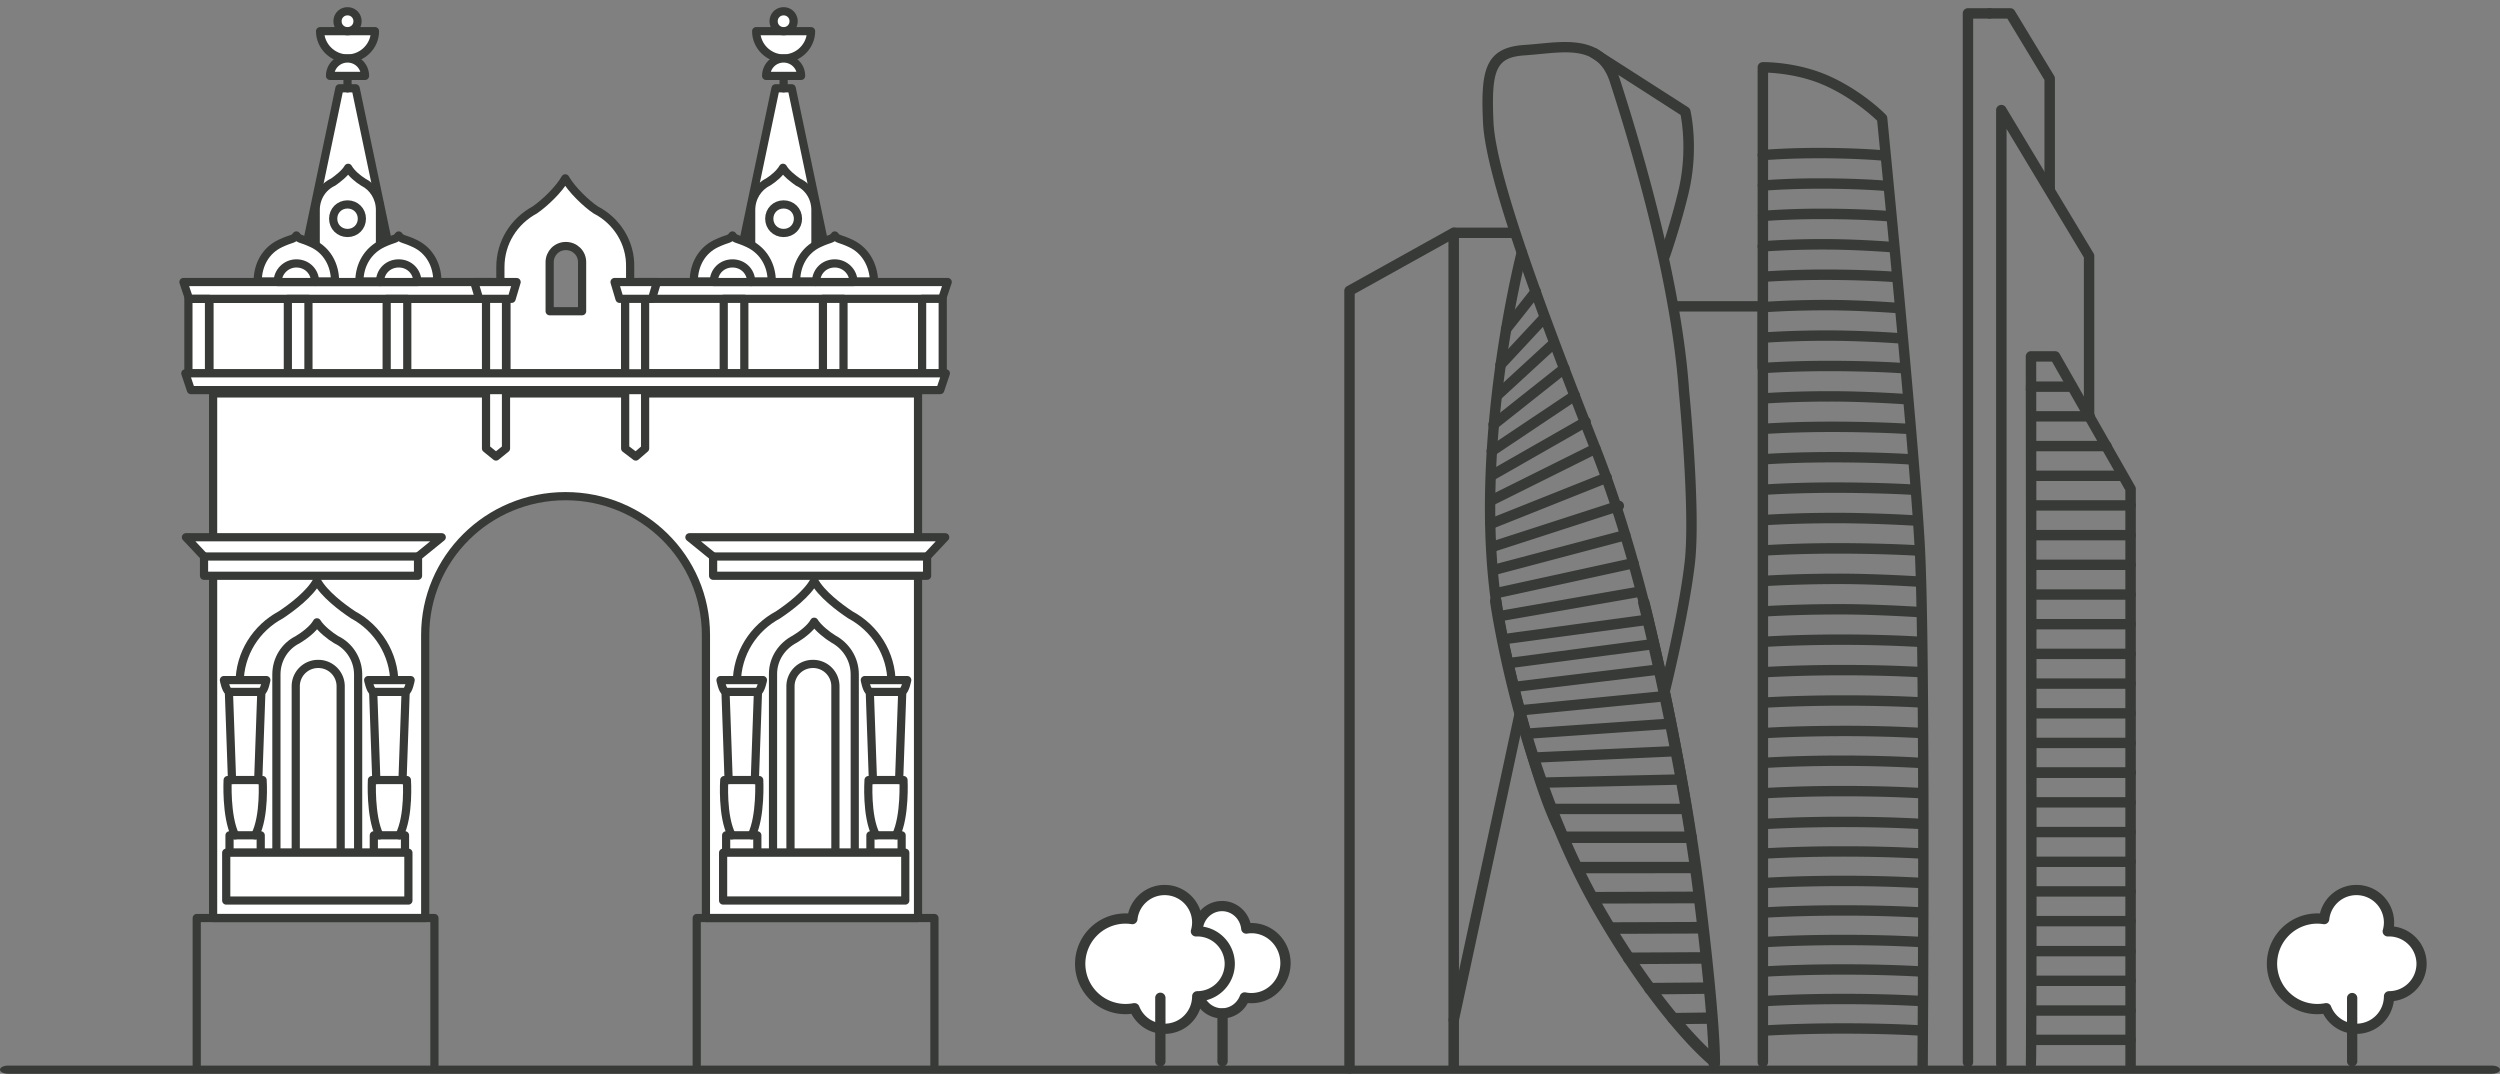 <svg width="305" height="131" fill="none" xmlns="http://www.w3.org/2000/svg"><rect width="100%" height="100%" fill="#808080" stroke="none"/><path d="M304.006 131H.994c-.541 0-.994-.222-.994-.5s.442-.5.994-.5h303.012c.541 0 .994.222.994.5s-.453.5-.994.5Z" fill="#373A36"/><path d="M146.428 121.933c.489 1.003 1.501 1.693 2.667 1.693 1.263 0 2.338-.808 2.771-1.944.265.056.537.084.817.084 2.296 0 4.153-1.91 4.153-4.273 0-2.355-1.857-4.272-4.153-4.272-.217 0-.419.021-.629.056-.153-1.54-1.424-2.739-2.966-2.739-1.648 0-2.981 1.373-2.981 3.066" fill="#fff"/><path d="M149.095 124.254a3.585 3.585 0 0 1-3.232-2.042.626.626 0 0 1 1.124-.551c.404.829 1.207 1.345 2.101 1.345.97 0 1.828-.606 2.184-1.54a.629.629 0 0 1 .712-.39c.231.048.461.069.692.069 1.947 0 3.525-1.637 3.525-3.645 0-2.014-1.585-3.645-3.525-3.645-.161 0-.329.014-.531.049a.638.638 0 0 1-.482-.125.618.618 0 0 1-.237-.432c-.126-1.241-1.131-2.182-2.338-2.182-1.299 0-2.353 1.094-2.353 2.439a.63.63 0 0 1-.628.628.63.63 0 0 1-.628-.628c0-2.035 1.619-3.686 3.609-3.686 1.647 0 3.043 1.122 3.469 2.69h.119c2.638 0 4.781 2.195 4.781 4.892 0 2.697-2.143 4.893-4.781 4.893a4.76 4.76 0 0 1-.447-.021 3.542 3.542 0 0 1-3.134 1.882Z" fill="#373A36"/><path d="M137.312 112.064c.286 0 .558.028.831.07a3.97 3.97 0 0 1 3.943-3.548 3.96 3.96 0 0 1 3.965 3.959c0 .376-.056.739-.153 1.08.049 0 .104-.007.153-.007a3.96 3.96 0 1 1 0 7.918 3.959 3.959 0 0 1-3.965 3.958 3.974 3.974 0 0 1-3.692-2.509 5.523 5.523 0 0 1-6.618-5.408c.007-3.039 2.485-5.513 5.536-5.513Z" fill="#fff"/><path d="M142.093 126.135a4.582 4.582 0 0 1-4.062-2.446 6.191 6.191 0 0 1-.719.042c-3.393 0-6.157-2.76-6.157-6.147 0-3.387 2.764-6.147 6.157-6.147.105 0 .209 0 .321.007a4.578 4.578 0 0 1 4.46-3.485 4.593 4.593 0 0 1 4.566 5.074 4.597 4.597 0 0 1 3.992 4.544c0 2.328-1.752 4.258-4.006 4.551a4.596 4.596 0 0 1-4.552 4.007Zm-3.685-3.756c.251 0 .488.153.579.397a3.322 3.322 0 0 0 3.106 2.112 3.346 3.346 0 0 0 3.344-3.338.63.63 0 0 1 .628-.628 3.346 3.346 0 0 0 3.344-3.338 3.346 3.346 0 0 0-3.344-3.338h-.049c-.028 0-.056.007-.083.007a.65.65 0 0 1-.517-.237.618.618 0 0 1-.112-.558 3.47 3.47 0 0 0 .133-.913 3.346 3.346 0 0 0-3.344-3.338 3.324 3.324 0 0 0-3.322 2.983.657.657 0 0 1-.238.432.641.641 0 0 1-.474.125 4.945 4.945 0 0 0-.74-.063 4.91 4.91 0 0 0-4.907 4.9 4.91 4.91 0 0 0 5.87 4.802c.042-.007.084-.007.126-.007Z" fill="#373A36"/><path d="M141.563 130.108a.63.63 0 0 1-.628-.627v-7.75a.63.63 0 0 1 .628-.628.63.63 0 0 1 .628.628v7.75a.63.63 0 0 1-.628.627ZM149.15 130.108a.63.63 0 0 1-.628-.627v-5.855a.63.63 0 0 1 1.257 0v5.855a.634.634 0 0 1-.629.627Z" fill="#373A36"/><path d="M282.712 112.064c.286 0 .558.028.83.07a3.97 3.97 0 0 1 3.944-3.548 3.96 3.96 0 0 1 3.965 3.959c0 .376-.056.739-.153 1.08.048 0 .104-.007.153-.007a3.96 3.96 0 1 1 0 7.918 3.959 3.959 0 0 1-3.965 3.958 3.974 3.974 0 0 1-3.692-2.509 5.523 5.523 0 0 1-6.618-5.408c.007-3.039 2.485-5.513 5.536-5.513Z" fill="#fff"/><path d="M287.493 126.135a4.582 4.582 0 0 1-4.062-2.446 6.204 6.204 0 0 1-.719.042c-3.393 0-6.157-2.76-6.157-6.147 0-3.387 2.764-6.147 6.157-6.147.105 0 .209 0 .321.007a4.578 4.578 0 0 1 4.46-3.485 4.593 4.593 0 0 1 4.593 4.586c0 .16-.007.328-.028.488 2.248.293 3.993 2.223 3.993 4.544 0 2.328-1.752 4.258-4.007 4.551a4.594 4.594 0 0 1-4.551 4.007Zm-3.685-3.756c.251 0 .488.153.579.397a3.322 3.322 0 0 0 3.106 2.112 3.346 3.346 0 0 0 3.344-3.338.63.63 0 0 1 .628-.628 3.346 3.346 0 0 0 3.344-3.338 3.346 3.346 0 0 0-3.344-3.338h-.049c-.028 0-.056.007-.083.007a.65.65 0 0 1-.517-.237.618.618 0 0 1-.112-.558 3.47 3.47 0 0 0 .133-.913 3.346 3.346 0 0 0-3.344-3.338 3.324 3.324 0 0 0-3.322 2.983.657.657 0 0 1-.238.432.641.641 0 0 1-.474.125 4.945 4.945 0 0 0-.74-.063 4.91 4.91 0 0 0-4.907 4.9 4.91 4.91 0 0 0 5.87 4.802c.042-.007.084-.007.126-.007Z" fill="#373A36"/><path d="M286.963 130.108a.63.63 0 0 1-.628-.627v-7.75a.629.629 0 0 1 1.256 0v7.75a.634.634 0 0 1-.628.627ZM215.066 130.213a.638.638 0 0 1-.636-.635V8.213c0-.348.28-.627.622-.634.174 0 4.314-.07 8.334 1.798 3.993 1.854 6.576 4.502 6.687 4.614a.649.649 0 0 1 .175.376c.035.39 3.853 39.078 4.579 52.055.726 12.984.37 63.212.37 63.491a.633.633 0 0 1-.642.627.638.638 0 0 1-.629-.641c.007-.279.356-50.466-.363-63.408-.691-12.426-4.23-48.541-4.551-51.768-.6-.579-2.91-2.684-6.156-4.189-2.876-1.338-5.878-1.61-7.148-1.666v120.717a.647.647 0 0 1-.642.628ZM206.159 101.757a.633.633 0 0 1-.629-.544c-.014-.077-1.116-7.673-3.225-17.486-2.457-11.43-5.2-21.02-8.159-28.505-6.688-16.943-12.921-33.55-13.221-40.311-.272-6.175.139-9.116 5.081-9.43.587-.035 1.194-.097 1.787-.153 3.833-.37 8.181-.795 9.836 4.342 4.844 15.026 7.769 28.156 8.446 37.97.056.578 1.431 14.74.712 21.033-.712 6.272-3.009 15.541-3.03 15.632l-.021.063c1.997 9.416 3.037 16.587 3.051 16.657a.632.632 0 0 1-.538.718c-.028.014-.062.014-.09.014Zm-15.183-95.37c-.956 0-1.989.098-3.057.202-.6.056-1.228.119-1.829.16-3.525.224-4.174 1.59-3.888 8.106.293 6.593 6.799 23.87 13.13 39.9 2.806 7.116 5.424 16.106 7.79 26.741.733-3.184 1.934-8.767 2.408-12.963.698-6.168-.705-20.643-.719-20.79-.677-9.736-3.573-22.761-8.39-37.69-.97-2.997-2.967-3.666-5.445-3.666Z" fill="#373A36"/><path d="M190.258 101.756a.646.646 0 0 1-.524-.271c-.105-.154-2.673-4.015-6.959-23.153-4.649-20.74 2.205-47.42 2.275-47.684a.634.634 0 0 1 1.229.32c-.07.265-6.848 26.651-2.269 47.085 4.23 18.895 6.743 22.672 6.764 22.707a.637.637 0 0 1-.16.885.598.598 0 0 1-.356.111ZM215.052 45.486a.638.638 0 0 1-.636-.635v-6.844h-10.212a.637.637 0 0 1-.635-.634c0-.348.286-.634.635-.634h10.848c.349 0 .635.286.635.634v7.478a.637.637 0 0 1-.635.635ZM259.928 130.554a.637.637 0 0 1-.635-.634V59.815l-8.949-15.702h-1.926c.097 84.775.013 85.751-.042 85.897a.637.637 0 0 1-1.229-.292c.077-1.554.028-57.282-.007-86.233 0-.167.07-.327.189-.453a.637.637 0 0 1 .453-.188h2.939c.23 0 .44.126.551.32l9.214 16.17a.62.62 0 0 1 .084.313v70.273a.643.643 0 0 1-.642.634Z" fill="#373A36"/><path d="M244.16 130.422a.637.637 0 0 1-.636-.635V13.433a.64.64 0 0 1 1.187-.328L255.412 30.9c.063.097.091.209.091.327V50.7a.638.638 0 0 1-.636.634.637.637 0 0 1-.635-.634V31.407l-9.43-15.68v114.06a.639.639 0 0 1-.642.635Z" fill="#373A36"/><path d="M250.058 23.727a.637.637 0 0 1-.635-.634V9.761l-4.53-7.493h-2.171a.638.638 0 0 1-.636-.634c0-.348.287-.634.636-.634h2.533c.224 0 .433.118.545.307l4.809 7.945a.61.61 0 0 1 .091.327v13.507a.644.644 0 0 1-.642.641Z" fill="#373A36"/><path d="M240.09 130.212a.636.636 0 0 1-.635-.634V1.634c0-.348.286-.634.635-.634h2.632c.349 0 .635.286.635.634a.637.637 0 0 1-.635.634h-1.997v127.303a.638.638 0 0 1-.635.641ZM177.344 130.902a.636.636 0 0 1-.635-.634V29.484l-11.434 6.363v94.491a.637.637 0 0 1-.635.634.637.637 0 0 1-.635-.634v-94.86c0-.23.125-.447.328-.558l12.711-7.074a.645.645 0 0 1 .635.007.63.63 0 0 1 .314.55v101.865a.653.653 0 0 1-.649.634Z" fill="#373A36"/><path d="M184.589 29.038h-7.154a.638.638 0 0 1-.636-.634c0-.349.287-.635.636-.635h7.154c.349 0 .636.286.636.635a.629.629 0 0 1-.636.634ZM229.759 19.601h-.056c-2.192-.18-4.998-.292-7.706-.292-2.422 0-4.733.083-6.876.243a.639.639 0 0 1-.684-.585.64.64 0 0 1 .587-.683 95.289 95.289 0 0 1 6.973-.244c2.743 0 5.591.105 7.811.293a.63.63 0 0 1 .579.69.625.625 0 0 1-.628.578ZM230.185 23.31h-.056c-2.192-.182-5.172-.287-7.964-.287-2.478 0-4.852.084-7.037.244a.639.639 0 0 1-.684-.585.64.64 0 0 1 .587-.683 95.769 95.769 0 0 1 7.134-.244c2.827 0 5.842.111 8.069.293a.628.628 0 0 1 .579.683.625.625 0 0 1-.628.578ZM230.471 27.017h-.049c-2.226-.181-5.249-.286-8.076-.286-2.506 0-4.998.084-7.204.244a.643.643 0 0 1-.684-.585.639.639 0 0 1 .587-.684 99.803 99.803 0 0 1 7.294-.25c2.862 0 5.926.104 8.181.285a.638.638 0 0 1-.049 1.276ZM230.89 30.794h-.049c-2.771-.216-5.891-.348-8.334-.348-2.562 0-5.11.083-7.365.244a.64.64 0 1 1-.09-1.275c2.282-.161 4.858-.252 7.455-.252 2.478 0 5.626.133 8.432.349a.638.638 0 0 1 .586.683c-.021.341-.3.6-.635.6ZM231.337 34.432h-.049c-2.227-.167-5.605-.279-8.607-.279-2.625 0-5.228.084-7.525.244a.633.633 0 0 1-.677-.592.63.63 0 0 1 .594-.676c2.324-.16 4.963-.25 7.615-.25 3.037 0 6.45.11 8.705.285a.638.638 0 0 1 .586.683.65.65 0 0 1-.642.585ZM231.588 38.217h-.049c-1.11-.084-5.019-.356-8.697-.356-2.681 0-5.34.084-7.693.244a.633.633 0 0 1-.677-.592.634.634 0 0 1 .594-.676c2.373-.16 5.067-.251 7.776-.251 3.72 0 7.664.272 8.788.355a.638.638 0 0 1 .586.683.618.618 0 0 1-.628.593ZM231.902 41.917h-.049c-2.261-.167-5.772-.341-8.837-.341-2.743 0-5.458.083-7.853.25a.639.639 0 0 1-.677-.592.639.639 0 0 1 .594-.676c2.422-.167 5.165-.25 7.936-.25 3.099 0 6.645.174 8.935.34a.634.634 0 0 1-.049 1.27ZM232.23 45.555h-.049c-2.324-.167-5.856-.272-8.997-.272-2.799 0-5.571.084-8.014.251a.639.639 0 0 1-.677-.592.639.639 0 0 1 .594-.676c2.471-.167 5.27-.251 8.097-.251 3.176 0 6.743.105 9.088.272a.642.642 0 0 1 .593.676.629.629 0 0 1-.635.592ZM232.635 49.34h-.042c-2.31-.16-6.108-.349-9.235-.349-2.862 0-5.689.084-8.174.251a.639.639 0 0 1-.677-.592.638.638 0 0 1 .593-.676c2.52-.168 5.375-.251 8.258-.251 3.155 0 6.994.188 9.326.348a.638.638 0 0 1 .593.676.64.64 0 0 1-.642.593ZM232.991 52.97h-.042c-2.352-.16-6.136-.264-9.423-.264-2.918 0-5.801.084-8.342.25a.634.634 0 0 1-.677-.592.638.638 0 0 1 .593-.676c2.562-.167 5.473-.25 8.426-.25 3.315 0 7.134.111 9.514.271.349.021.614.328.593.676a.645.645 0 0 1-.642.586ZM233.131 56.678h-.042c-2.422-.16-6.108-.264-9.389-.264-2.98 0-5.919.083-8.502.25a.635.635 0 1 1-.083-1.268c2.61-.167 5.577-.25 8.585-.25 3.309 0 7.029.104 9.473.264.349.02.614.328.593.676a.644.644 0 0 1-.635.592ZM233.563 60.386h-.041c-2.416-.153-6.297-.258-9.654-.258-3.037 0-6.031.09-8.663.251a.639.639 0 0 1-.677-.592.638.638 0 0 1 .593-.676c2.66-.167 5.682-.258 8.747-.258 3.385 0 7.301.104 9.737.265a.639.639 0 0 1 .594.676.64.64 0 0 1-.636.592ZM233.815 64.15h-.042c-2.478-.154-6.45-.314-9.745-.314-3.099 0-6.149.09-8.83.25a.639.639 0 0 1-.677-.592.638.638 0 0 1 .594-.676c2.701-.167 5.786-.258 8.906-.258 3.316 0 7.323.16 9.822.314.349.021.621.328.593.676a.613.613 0 0 1-.621.6ZM233.947 67.802h-.041c-2.52-.154-6.332-.258-9.71-.258-3.155 0-6.268.09-8.991.25a.64.64 0 1 1-.077-1.275c2.751-.167 5.885-.258 9.068-.258 3.406 0 7.245.105 9.786.258a.63.63 0 0 1 .594.676.626.626 0 0 1-.629.607ZM234.115 71.593h-.042c-2.08-.126-6.108-.335-9.703-.335-3.211 0-6.38.091-9.151.258a.63.63 0 0 1-.677-.6.639.639 0 0 1 .6-.675c2.799-.167 5.989-.258 9.228-.258 3.63 0 7.686.21 9.78.335a.64.64 0 0 1-.035 1.275ZM234.206 75.308h-.035c-3.874-.23-7.022-.342-9.626-.342-3.274 0-6.492.09-9.312.258a.62.62 0 0 1-.67-.6.629.629 0 0 1 .6-.668c2.848-.168 6.094-.258 9.389-.258 3.504 0 7.211.195 9.702.341.35.021.622.32.601.67a.663.663 0 0 1-.649.599ZM215.198 78.932a.635.635 0 0 1-.035-1.269 169.12 169.12 0 0 1 9.549-.258c3.267 0 6.492.084 9.333.251.349.021.621.32.6.67a.634.634 0 0 1-.67.599c-2.813-.16-6.017-.251-9.263-.251-3.329 0-6.61.09-9.479.258h-.035ZM215.205 82.646a.635.635 0 0 1-.035-1.268 174.77 174.77 0 0 1 9.717-.258c3.309 0 6.575.084 9.444.244a.635.635 0 1 1-.07 1.268c-2.847-.16-6.093-.244-9.374-.244-3.393 0-6.722.091-9.64.258h-.042ZM215.212 86.354a.635.635 0 0 1-.035-1.268c2.988-.168 6.401-.258 9.877-.258 3.344 0 6.653.083 9.563.244.349.02.622.32.601.669a.642.642 0 0 1-.67.6c-2.883-.161-6.171-.245-9.494-.245-3.448 0-6.84.09-9.8.258h-.042ZM234.576 90.069h-.035a173.125 173.125 0 0 0-9.326-.258c-3.511 0-6.959.09-9.968.258a.638.638 0 0 1-.67-.6.637.637 0 0 1 .6-.669c3.03-.174 6.506-.257 10.038-.257 3.085 0 6.066.083 9.388.257.349.021.622.32.601.67a.629.629 0 0 1-.628.599ZM215.198 93.7a.635.635 0 0 1-.035-1.269 169.12 169.12 0 0 1 9.549-.257c3.267 0 6.492.083 9.333.25.349.021.621.321.6.67a.634.634 0 0 1-.67.599c-2.813-.16-6.017-.251-9.263-.251-3.329 0-6.61.09-9.479.258h-.035ZM215.205 97.407a.635.635 0 0 1-.035-1.268 174.77 174.77 0 0 1 9.717-.258c3.309 0 6.575.084 9.444.244a.635.635 0 1 1-.07 1.268c-2.847-.16-6.093-.243-9.374-.243-3.393 0-6.729.09-9.64.257h-.042ZM215.205 101.164a.635.635 0 0 1-.035-1.268 174.77 174.77 0 0 1 9.717-.258c3.309 0 6.575.083 9.444.244a.635.635 0 1 1-.07 1.268c-2.847-.16-6.093-.244-9.374-.244-3.393 0-6.722.091-9.64.258h-.042ZM215.205 104.767a.635.635 0 0 1-.035-1.268c2.939-.167 6.297-.258 9.717-.258 3.309 0 6.575.084 9.444.244a.635.635 0 1 1-.07 1.268c-2.847-.16-6.093-.244-9.374-.244-3.393 0-6.722.091-9.64.258h-.042ZM215.205 108.363a.634.634 0 0 1-.035-1.268c2.939-.167 6.297-.258 9.717-.258 3.309 0 6.575.084 9.444.244a.635.635 0 1 1-.07 1.269 170.005 170.005 0 0 0-9.374-.244c-3.393 0-6.722.09-9.64.257h-.042ZM215.205 111.967a.635.635 0 0 1-.035-1.269c2.939-.167 6.297-.258 9.717-.258 3.309 0 6.575.084 9.444.244a.635.635 0 1 1-.07 1.269 170.005 170.005 0 0 0-9.374-.244c-3.393 0-6.722.09-9.64.258h-.042ZM215.205 115.57a.635.635 0 0 1-.035-1.269c2.939-.167 6.297-.258 9.717-.258 3.309 0 6.575.084 9.444.244a.635.635 0 1 1-.07 1.269c-2.847-.16-6.093-.244-9.374-.244-3.393 0-6.722.09-9.64.258h-.042ZM215.205 119.166a.635.635 0 0 1-.035-1.268c2.939-.168 6.297-.258 9.717-.258 3.309 0 6.575.083 9.444.244a.635.635 0 1 1-.07 1.268c-2.847-.16-6.093-.244-9.374-.244-3.393 0-6.722.091-9.64.258h-.042ZM215.205 122.769a.635.635 0 0 1-.035-1.268c2.939-.167 6.297-.258 9.717-.258 3.309 0 6.575.084 9.444.244a.635.635 0 1 1-.07 1.268c-2.847-.16-6.093-.244-9.374-.244-3.393 0-6.722.091-9.64.258h-.042ZM215.205 126.365a.634.634 0 0 1-.035-1.268c2.939-.167 6.297-.258 9.717-.258 3.309 0 6.575.084 9.444.244a.634.634 0 1 1-.07 1.268c-2.847-.16-6.093-.243-9.374-.243-3.393 0-6.722.09-9.64.257h-.042ZM203.101 31.84a.632.632 0 0 1-.6-.843c.014-.036 1.34-3.848 2.262-7.737 1.061-4.44.46-8.252.272-9.234l-10.917-7.011a.635.635 0 1 1 .691-1.066l11.147 7.143c.14.09.238.23.273.39.041.188 1.074 4.635-.217 10.064-.942 3.959-2.289 7.827-2.303 7.861a.65.65 0 0 1-.608.433ZM177.358 125.055a.634.634 0 0 1-.621-.767l8.104-37.606a.634.634 0 1 1 1.242.265l-8.104 37.606a.633.633 0 0 1-.621.502ZM183.745 40.781a.586.586 0 0 1-.391-.14.633.633 0 0 1-.105-.891l3.602-4.558a.636.636 0 1 1 .998.787l-3.601 4.558a.64.64 0 0 1-.503.244ZM183.068 45.137a.65.65 0 0 1-.433-.167.637.637 0 0 1-.035-.9l5.221-5.61a.637.637 0 0 1 .936.864l-5.222 5.611a.639.639 0 0 1-.467.202ZM182.684 48.852a.64.64 0 0 1-.468-.202.637.637 0 0 1 .035-.9l6.548-6.02a.637.637 0 1 1 .865.934l-6.547 6.02a.652.652 0 0 1-.433.168ZM182.223 52.427a.637.637 0 0 1-.502-.244.632.632 0 0 1 .104-.892l8.614-6.83a.636.636 0 1 1 .789.997l-8.614 6.83a.624.624 0 0 1-.391.14ZM182 55.66a.647.647 0 0 1-.531-.278.639.639 0 0 1 .175-.885l10.107-6.76a.639.639 0 1 1 .712 1.06l-10.107 6.76a.682.682 0 0 1-.356.104ZM182 58.637a.64.64 0 0 1-.552-.32.64.64 0 0 1 .238-.872l11.44-6.53a.642.642 0 0 1 .873.237.63.63 0 0 1-.237.864l-11.441 6.53a.628.628 0 0 1-.321.09ZM181.951 61.69a.635.635 0 0 1-.286-1.206l12.69-6.315a.638.638 0 0 1 .852.286.635.635 0 0 1-.287.85l-12.69 6.315a.59.59 0 0 1-.279.07ZM181.86 64.547a.636.636 0 0 1-.237-1.227l14.121-5.63a.639.639 0 1 1 .475 1.184l-14.121 5.631a.716.716 0 0 1-.238.042ZM182.119 67.328a.65.65 0 0 1-.608-.44.636.636 0 0 1 .412-.8l15.343-4.97a.638.638 0 1 1 .391 1.213L182.314 67.3a.882.882 0 0 1-.195.028ZM182.244 70.171a.639.639 0 0 1-.16-1.254l16.026-4.245a.638.638 0 1 1 .328 1.234l-16.026 4.244a.69.69 0 0 1-.168.021ZM182.481 73.015a.637.637 0 0 1-.132-1.261l16.794-3.674a.637.637 0 0 1 .761.488.636.636 0 0 1-.488.76L182.621 73a1.052 1.052 0 0 1-.14.014ZM182.921 75.81a.641.641 0 0 1-.628-.523.64.64 0 0 1 .516-.74l17.235-3.01a.635.635 0 0 1 .74.516.64.64 0 0 1-.517.739l-17.234 3.01c-.035.007-.07.007-.112.007ZM183.347 78.632a.632.632 0 0 1-.628-.55.636.636 0 0 1 .544-.718L201 74.966a.637.637 0 1 1 .175 1.262l-17.737 2.397c-.035.007-.063.007-.091.007ZM184.129 81.524a.631.631 0 0 1-.628-.55.63.63 0 0 1 .551-.711l17.423-2.293a.637.637 0 1 1 .16 1.261l-17.422 2.293h-.084ZM184.834 84.43a.628.628 0 0 1-.628-.557.645.645 0 0 1 .558-.71l17.667-2.133a.646.646 0 0 1 .712.557.645.645 0 0 1-.558.71l-17.674 2.127c-.028.006-.049.006-.077.006Z" fill="#373A36"/><path d="M185.462 87.295a.641.641 0 0 1-.635-.572.64.64 0 0 1 .572-.696l17.5-1.715a.636.636 0 1 1 .126 1.269l-17.5 1.714h-.063ZM186.328 90.138a.635.635 0 0 1-.042-1.268l17.472-1.213a.634.634 0 0 1 .677.593.634.634 0 0 1-.594.676l-17.471 1.212h-.042ZM187.27 93.052a.632.632 0 0 1-.635-.607.637.637 0 0 1 .607-.662l17.123-.773a.629.629 0 0 1 .663.606.637.637 0 0 1-.607.662l-17.123.774h-.028ZM188.296 96.111a.634.634 0 0 1-.014-1.268l16.704-.377H205a.634.634 0 0 1 .014 1.269l-16.704.376h-.014ZM205.531 99.324h-16.167a.637.637 0 0 1-.635-.634c0-.349.286-.634.635-.634h16.167c.349 0 .635.285.635.634a.637.637 0 0 1-.635.634ZM247.789 48.12c-.042 0-.083-.007-.125-.014a.591.591 0 0 1-.119-.035.833.833 0 0 1-.112-.055.49.49 0 0 1-.097-.077.648.648 0 0 1-.189-.453c0-.042 0-.084.014-.126.007-.041.021-.076.035-.118a.554.554 0 0 1 .056-.112c.021-.035.049-.062.077-.097a.52.52 0 0 1 .097-.077c.035-.02.07-.042.112-.056a.591.591 0 0 1 .119-.034.755.755 0 0 1 .251 0c.042.007.077.02.119.034.035.021.076.035.111.056.035.021.07.049.098.077.028.028.056.063.084.097.021.035.042.07.056.112a.762.762 0 0 1 .048.244.647.647 0 0 1-.188.453.647.647 0 0 1-.447.181Z" fill="#373A36"/><path d="M252.787 47.806h-4.998a.637.637 0 0 1-.635-.634c0-.348.286-.634.635-.634h4.998c.349 0 .635.286.635.634a.637.637 0 0 1-.635.634ZM254.937 51.43h-6.987a.637.637 0 0 1-.635-.634c0-.348.286-.634.635-.634h6.987c.349 0 .635.286.635.634a.637.637 0 0 1-.635.635ZM256.989 55.055h-9.039a.637.637 0 0 1-.635-.635c0-.348.286-.634.635-.634h9.039a.633.633 0 1 1 0 1.269ZM258.707 58.679h-10.75a.637.637 0 0 1-.635-.635c0-.348.286-.634.635-.634h10.75c.349 0 .635.286.635.635a.637.637 0 0 1-.635.634ZM259.928 62.296H247.95a.637.637 0 0 1-.635-.634c0-.349.286-.635.635-.635h11.978c.349 0 .635.286.635.635a.632.632 0 0 1-.635.634ZM259.928 65.92H247.95a.637.637 0 0 1-.635-.634c0-.349.286-.635.635-.635h11.978c.349 0 .635.286.635.635a.632.632 0 0 1-.635.634ZM259.928 69.544H247.95a.637.637 0 0 1-.635-.634c0-.349.286-.635.635-.635h11.978c.349 0 .635.286.635.635a.632.632 0 0 1-.635.634ZM259.928 73.168H247.95a.637.637 0 0 1-.635-.634c0-.349.286-.635.635-.635h11.978c.349 0 .635.286.635.635a.632.632 0 0 1-.635.634ZM259.928 76.785H247.95a.637.637 0 0 1-.635-.634c0-.349.286-.634.635-.634h11.978c.349 0 .635.285.635.634a.628.628 0 0 1-.635.634ZM259.928 80.41H247.95a.637.637 0 0 1-.635-.635c0-.349.286-.634.635-.634h11.978c.349 0 .635.285.635.634a.632.632 0 0 1-.635.634ZM259.928 84.033H247.95a.637.637 0 0 1-.635-.634c0-.348.286-.634.635-.634h11.978c.349 0 .635.286.635.634a.632.632 0 0 1-.635.634ZM259.928 87.657H247.95a.637.637 0 0 1-.635-.634c0-.348.286-.634.635-.634h11.978c.349 0 .635.286.635.634a.632.632 0 0 1-.635.634ZM259.928 91.275H247.95a.637.637 0 0 1-.635-.635c0-.348.286-.634.635-.634h11.978c.349 0 .635.286.635.634a.628.628 0 0 1-.635.635ZM259.928 94.899H247.95a.637.637 0 0 1-.635-.635c0-.348.286-.634.635-.634h11.978c.349 0 .635.286.635.634a.632.632 0 0 1-.635.635Z" fill="#373A36"/><path d="M259.928 94.899H247.95a.637.637 0 0 1-.635-.635c0-.348.286-.634.635-.634h11.978c.349 0 .635.286.635.634a.632.632 0 0 1-.635.635ZM259.928 98.523H247.95a.637.637 0 0 1-.635-.635c0-.348.286-.634.635-.634h11.978c.349 0 .635.286.635.634a.632.632 0 0 1-.635.635ZM259.928 102.147H247.95a.637.637 0 0 1-.635-.634c0-.349.286-.635.635-.635h11.978c.349 0 .635.286.635.635a.632.632 0 0 1-.635.634ZM259.928 105.771H247.95a.637.637 0 0 1-.635-.634c0-.349.286-.635.635-.635h11.978c.349 0 .635.286.635.635a.632.632 0 0 1-.635.634ZM259.928 109.388H247.95a.637.637 0 0 1-.635-.634c0-.349.286-.634.635-.634h11.978c.349 0 .635.285.635.634a.628.628 0 0 1-.635.634ZM259.928 113.012H247.95a.637.637 0 0 1-.635-.634c0-.349.286-.634.635-.634h11.978c.349 0 .635.285.635.634a.632.632 0 0 1-.635.634ZM259.928 116.671H247.95a.637.637 0 0 1-.635-.634c0-.349.286-.634.635-.634h11.978c.349 0 .635.285.635.634a.632.632 0 0 1-.635.634ZM259.928 120.295H247.95a.637.637 0 0 1-.635-.634c0-.349.286-.634.635-.634h11.978c.349 0 .635.285.635.634a.632.632 0 0 1-.635.634ZM259.928 123.919h-11.825a.637.637 0 0 1-.635-.634c0-.349.286-.634.635-.634h11.825c.349 0 .635.285.635.634a.632.632 0 0 1-.635.634ZM259.928 127.501h-11.825a.636.636 0 0 1-.635-.634c0-.348.286-.634.635-.634h11.825c.349 0 .635.286.635.634a.632.632 0 0 1-.635.634ZM209.146 130.449h-.035a.7.7 0 0 1-.663-.731c0-.042.168-4.224-1.884-20.804-2.06-16.692-6.639-35.028-6.688-35.21a.694.694 0 0 1 .51-.843.695.695 0 0 1 .845.51c.048.18 4.641 18.607 6.715 35.383 2.073 16.789 1.898 20.88 1.891 21.047a.689.689 0 0 1-.691.648Z" fill="#373A36"/><path d="M209.146 130.192a.681.681 0 0 1-.425-.147c-.063-.049-1.634-1.282-4.182-4.223-2.331-2.69-5.975-7.388-10.079-14.504-5.068-8.802-8.244-18.629-10.017-25.326-1.913-7.255-2.646-12.51-2.653-12.56a.705.705 0 0 1 .601-.787.705.705 0 0 1 .789.6c.007.048.726 5.24 2.624 12.412 1.745 6.607 4.879 16.309 9.87 24.971 7.728 13.417 13.849 18.274 13.912 18.323a.691.691 0 0 1 .119.976.727.727 0 0 1-.559.265Z" fill="#373A36"/><path d="M206.326 102.844h-15.433a.7.7 0 0 1-.698-.697.7.7 0 0 1 .698-.697h15.433a.7.7 0 0 1 .698.697.7.7 0 0 1-.698.697ZM192.505 106.544a.705.705 0 0 1-.698-.703c0-.384.314-.69.698-.69h14.205c.384 0 .698.299.698.683a.699.699 0 0 1-.698.696l-14.205.014ZM194.523 110.238a.706.706 0 0 1-.699-.704c0-.383.315-.718.699-.718l12.571-.041c.384 0 .698.327.698.711 0 .383-.314.71-.698.717l-12.571.035ZM196.645 113.932a.708.708 0 0 1 0-1.415l10.826-.042c.384 0 .698.321.698.704a.707.707 0 0 1-.698.711l-10.826.042ZM198.718 117.626a.706.706 0 0 1-.698-.704c0-.383.307-.704.698-.711l9.144-.049a.7.7 0 0 1 .698.697.707.707 0 0 1-.698.711l-9.144.056ZM201.279 121.32a.711.711 0 0 1-.698-.704c0-.384.308-.697.691-.704l6.967-.056h.007c.384 0 .698.3.698.683a.706.706 0 0 1-.691.711l-6.974.07ZM204.134 124.944a.68.68 0 0 1-.698-.669.69.69 0 0 1 .691-.697l4.489-.056a.695.695 0 0 1 .705.69c.007.383-.3.683-.691.69l-4.489.049c0-.007 0-.007-.007-.007Z" fill="#373A36"/><path d="M26 48v64h25.875V77.464c0-9.324 7.62-16.932 17.125-16.932 9.43 0 17.125 7.533 17.125 16.932V112H112V48H26ZM72.692 25.621c-1.142-.757-2.969-2.5-3.73-3.863-.761 1.363-2.512 3.03-3.73 3.863-2.511 1.364-4.186 3.94-4.186 6.97v12.954h15.832V32.591c.076-3.03-1.675-5.682-4.186-6.97ZM70.94 37.97h-3.882v-5.985c0-1.06.837-1.97 1.979-1.97 1.066 0 1.979.834 1.979 1.97v5.985h-.076ZM96.591 10.773h-1.979l-4.947 23.56h11.873l-4.947-23.56Z" fill="#fff" stroke="#373A36" stroke-miterlimit="10" stroke-linecap="round" stroke-linejoin="round"/><path d="M95.602 10.773V7.136" stroke="#373A36" stroke-miterlimit="10" stroke-linecap="round" stroke-linejoin="round"/><path d="M92.253 3.803c0 1.818 1.522 3.333 3.349 3.333 1.826 0 3.349-1.515 3.349-3.333h-6.698Z" fill="#fff" stroke="#373A36" stroke-miterlimit="10" stroke-linecap="round" stroke-linejoin="round"/><path d="M97.733 9.258c0-1.213-.99-2.122-2.131-2.122a2.122 2.122 0 0 0-2.132 2.122h4.263ZM96.82 2.59a1.2 1.2 0 0 1-1.218 1.213 1.2 1.2 0 0 1-1.218-1.212 1.2 1.2 0 0 1 1.218-1.212 1.2 1.2 0 0 1 1.217 1.212ZM77.258 36.455h37.676l.685-2.046H77.867l-.609 2.046ZM112.499 36.455h-36.23v9.09h36.23v-9.09Z" fill="#fff" stroke="#373A36" stroke-miterlimit="10" stroke-linecap="round" stroke-linejoin="round"/><path d="m80.15 34.41-.608 2.045h-3.958l-.61-2.046h5.177ZM76.269 54.712l1.294.985 1.141-.985V36.455H76.27v18.257ZM90.806 36.455h-2.511v9.09h2.511v-9.09ZM102.908 36.455h-2.511v9.09h2.511v-9.09ZM115.011 36.455h-2.512v9.09h2.512v-9.09ZM99.483 25.621v8.788h-7.84v-8.788c0-1.515.838-2.803 2.056-3.409.609-.379 1.446-1.06 1.826-1.742.381.681 1.294 1.363 1.827 1.742 1.294.606 2.131 1.894 2.131 3.41Z" fill="#fff" stroke="#373A36" stroke-miterlimit="10" stroke-linecap="round" stroke-linejoin="round"/><path d="M91.34 29.712c-1.447-.682-1.6-.454-1.98-.985-.38.53-.532.303-1.979.985-1.75.834-2.74 2.576-2.74 4.621h9.514c0-2.045-1.065-3.787-2.816-4.62Z" fill="#fff" stroke="#373A36" stroke-miterlimit="10" stroke-linecap="round" stroke-linejoin="round"/><path d="M89.36 32.136c-1.294 0-2.283.985-2.283 2.273h4.567c0-1.288-.99-2.273-2.284-2.273ZM103.822 29.712c-1.446-.682-1.599-.454-1.979-.985-.381.53-.533.303-1.979.985-1.75.834-2.74 2.576-2.74 4.621h9.514c-.076-2.045-1.066-3.787-2.816-4.62Z" fill="#fff" stroke="#373A36" stroke-miterlimit="10" stroke-linecap="round" stroke-linejoin="round"/><path d="M101.843 32.136c-1.294 0-2.284.985-2.284 2.273h4.567c0-1.288-1.065-2.273-2.283-2.273ZM97.352 26.682c0 .985-.76 1.742-1.75 1.742s-1.751-.757-1.751-1.742.761-1.743 1.75-1.743c.99 0 1.751.758 1.751 1.743ZM41.409 10.773h1.979l4.947 23.56H36.462l4.947-23.56Z" fill="#fff" stroke="#373A36" stroke-miterlimit="10" stroke-linecap="round" stroke-linejoin="round"/><path d="M42.398 10.773V7.136" stroke="#373A36" stroke-miterlimit="10" stroke-linecap="round" stroke-linejoin="round"/><path d="M45.747 3.803c0 1.818-1.522 3.333-3.349 3.333-1.826 0-3.349-1.515-3.349-3.333h6.698Z" fill="#fff" stroke="#373A36" stroke-miterlimit="10" stroke-linecap="round" stroke-linejoin="round"/><path d="M40.267 9.258c0-1.213.99-2.122 2.131-2.122 1.218 0 2.132.985 2.132 2.122h-4.263ZM41.18 2.59a1.2 1.2 0 0 0 1.218 1.213 1.2 1.2 0 0 0 1.218-1.212 1.2 1.2 0 0 0-1.218-1.212A1.2 1.2 0 0 0 41.18 2.59ZM60.742 36.455H23.066l-.685-2.046h37.752l.609 2.046ZM25.555 45.553h36.23v-9.09h-36.23v9.09Z" fill="#fff" stroke="#373A36" stroke-miterlimit="10" stroke-linecap="round" stroke-linejoin="round"/><path d="m57.85 34.41.608 2.045h3.958l.61-2.046h-5.177ZM61.731 54.712l-1.218.985-1.218-.985V36.455h2.436v18.257ZM47.174 45.553h2.512v-9.09h-2.512v9.09ZM35.118 45.553h2.512v-9.09h-2.512v9.09ZM22.986 45.553h2.512v-9.09h-2.512v9.09ZM38.517 25.621v8.788h7.84v-8.788c0-1.515-.838-2.803-2.056-3.409-.609-.379-1.446-1.06-1.827-1.742-.38.681-1.293 1.363-1.826 1.742-1.294.606-2.131 1.894-2.131 3.41Z" fill="#fff" stroke="#373A36" stroke-miterlimit="10" stroke-linecap="round" stroke-linejoin="round"/><path d="M46.66 29.712c1.447-.682 1.6-.454 1.98-.985.38.53.532.303 1.979.985 1.75.834 2.74 2.576 2.74 4.621h-9.515c0-2.045 1.066-3.787 2.817-4.62Z" fill="#fff" stroke="#373A36" stroke-miterlimit="10" stroke-linecap="round" stroke-linejoin="round"/><path d="M48.64 32.136c1.294 0 2.283.985 2.283 2.273h-4.567c0-1.288.99-2.273 2.284-2.273ZM34.178 29.712c1.446-.682 1.599-.454 1.98-.985.38.53.532.303 1.978.985 1.75.834 2.74 2.576 2.74 4.621h-9.438c0-2.045.99-3.787 2.74-4.62Z" fill="#fff" stroke="#373A36" stroke-miterlimit="10" stroke-linecap="round" stroke-linejoin="round"/><path d="M36.157 32.136c1.294 0 2.284.985 2.284 2.273h-4.567c0-1.288 1.065-2.273 2.283-2.273ZM40.648 26.682c0 .985.76 1.742 1.75 1.742s1.751-.757 1.751-1.742-.761-1.743-1.75-1.743c-.99 0-1.751.758-1.751 1.743ZM84.109 65.545 87 67.894v2.348h26.107v-2.348l2.207-2.349H84.109Z" fill="#fff" stroke="#373A36" stroke-miterlimit="10" stroke-linecap="round" stroke-linejoin="round"/><path d="M87 67.894h26.108" stroke="#373A36" stroke-miterlimit="10" stroke-linecap="round" stroke-linejoin="round"/><path d="m53.892 65.545-2.893 2.349v2.348H24.892v-2.348l-2.207-2.349h31.207Z" fill="#fff" stroke="#373A36" stroke-miterlimit="10" stroke-linecap="round" stroke-linejoin="round"/><path d="M51 67.894H24.891M114 130v-18H85v18M53 130v-18H24v18" stroke="#373A36" stroke-miterlimit="10" stroke-linecap="round" stroke-linejoin="round"/><path d="M29.23 83.349v20.681h18.877V83.349c0-3.561-2.055-6.743-5.024-8.334-1.37-.909-3.577-2.576-4.414-4.166-.837 1.59-3.045 3.257-4.415 4.166-2.968 1.591-5.023 4.697-5.023 8.334Z" fill="#fff" stroke="#373A36" stroke-miterlimit="10" stroke-linecap="round" stroke-linejoin="round"/><path d="M33.721 82.288v21.742h9.971V82.288c0-1.818-1.065-3.485-2.664-4.242-.76-.455-1.902-1.364-2.36-2.122-.456.834-1.598 1.667-2.359 2.121-1.522.758-2.588 2.349-2.588 4.243ZM27.774 95.167h.533l-.38-10.758c-.381-.227-.61-1.44-.61-1.44h5.176s-.228 1.289-.609 1.44l-.38 10.758h.532s.305 4.394-.913 6.742h.685v2.121h-3.806v-2.121h.685c-1.141-2.348-.913-6.742-.913-6.742Z" fill="#fff" stroke="#373A36" stroke-miterlimit="10" stroke-linecap="round" stroke-linejoin="round"/><path d="M31.884 84.41h-3.958M31.504 95.167h-3.197M31.123 101.909h-2.436" stroke="#373A36" stroke-miterlimit="10" stroke-linecap="round" stroke-linejoin="round"/><path d="M45.377 95.167h.533l-.38-10.758c-.381-.227-.61-1.44-.61-1.44h5.176s-.228 1.289-.609 1.44l-.38 10.758h.533s.304 4.394-.914 6.742h.685v2.121h-3.805v-2.121h.685c-1.142-2.348-.914-6.742-.914-6.742Z" fill="#fff" stroke="#373A36" stroke-miterlimit="10" stroke-linecap="round" stroke-linejoin="round"/><path d="M49.487 84.41H45.53M49.107 95.167H45.91M48.726 101.909h-2.435M41.561 105.091V83.727A2.722 2.722 0 0 0 38.821 81a2.722 2.722 0 0 0-2.74 2.727v21.364" stroke="#373A36" stroke-miterlimit="10" stroke-linecap="round" stroke-linejoin="round"/><path d="M27.599 109.865h22.225v-5.833H27.599v5.833ZM103.746 75.015c-1.37-.909-3.578-2.576-4.415-4.166-.837 1.59-3.044 3.257-4.414 4.166-2.969 1.591-5.024 4.697-5.024 8.334v20.681h18.876V83.349c0-3.637-2.055-6.743-5.023-8.334Z" fill="#fff" stroke="#373A36" stroke-miterlimit="10" stroke-linecap="round" stroke-linejoin="round"/><path d="M101.691 77.97c-.761-.455-1.903-1.364-2.36-2.121-.457.833-1.598 1.666-2.36 2.12-1.598.834-2.663 2.425-2.663 4.243v21.818h9.971V82.288c0-1.894-1.066-3.485-2.588-4.318ZM110.226 95.167h-.533l.381-10.758c.38-.227.609-1.44.609-1.44h-5.176s.228 1.289.609 1.44l.38 10.758h-.532s-.305 4.394.913 6.742h-.685v2.121h3.806v-2.121h-.685c1.141-2.348.913-6.742.913-6.742Z" fill="#fff" stroke="#373A36" stroke-miterlimit="10" stroke-linecap="round" stroke-linejoin="round"/><path d="M106.116 84.41h3.958M106.496 95.167h3.197M106.877 101.909h2.436" stroke="#373A36" stroke-miterlimit="10" stroke-linecap="round" stroke-linejoin="round"/><path d="M92.623 95.167h-.533l.38-10.758c.381-.227.61-1.44.61-1.44h-5.176s.228 1.289.609 1.44l.38 10.758h-.533s-.304 4.394.914 6.742h-.685v2.121h3.805v-2.121h-.685c1.142-2.348.914-6.742.914-6.742Z" fill="#fff" stroke="#373A36" stroke-miterlimit="10" stroke-linecap="round" stroke-linejoin="round"/><path d="M88.513 84.41h3.957M88.893 95.167h3.197M89.274 101.909h2.435M96.439 105.091V83.727A2.722 2.722 0 0 1 99.179 81a2.723 2.723 0 0 1 2.74 2.727v21.364" stroke="#373A36" stroke-miterlimit="10" stroke-linecap="round" stroke-linejoin="round"/><path d="M110.444 104.03H88.219v5.834h22.225v-5.834ZM115.391 45.545H22.609l.685 2.046h91.412l.685-2.046Z" fill="#fff" stroke="#373A36" stroke-miterlimit="10" stroke-linecap="round" stroke-linejoin="round"/></svg>